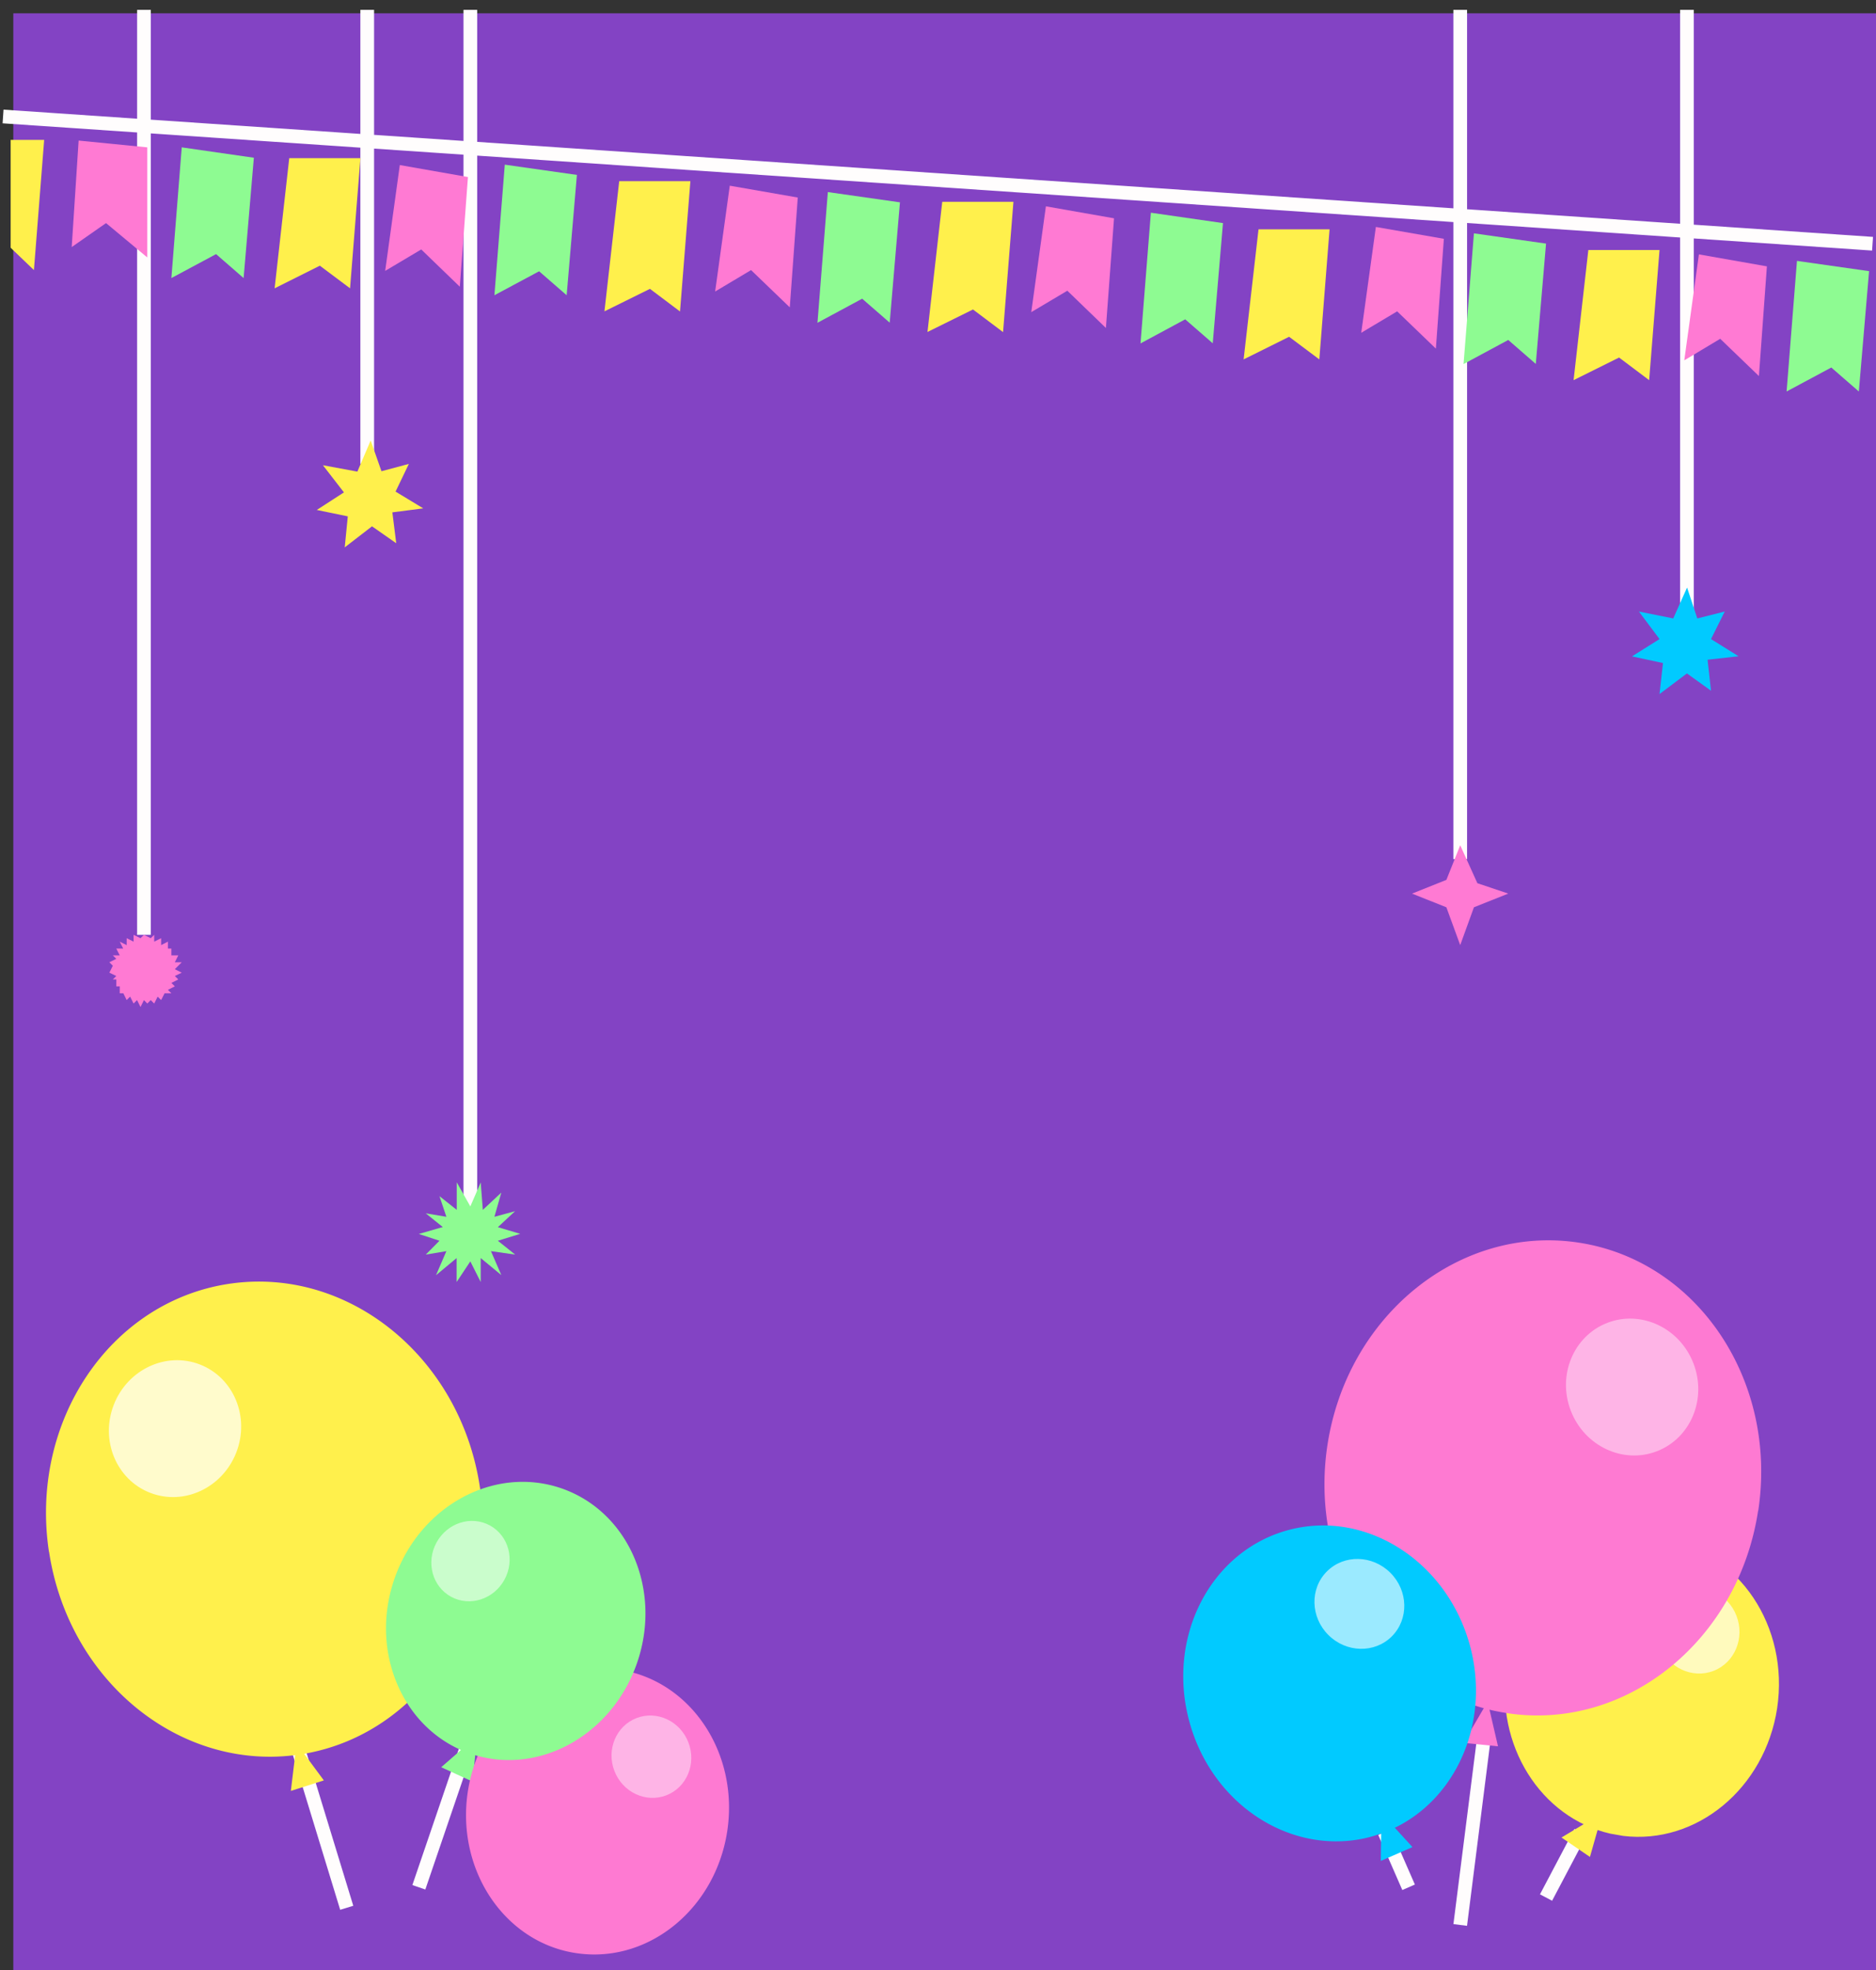 <svg xmlns="http://www.w3.org/2000/svg" width="141" height="148" fill="none" viewBox="0 0 141 148"><rect x="0" y="0" width="141" height="148" fill="#333333" stroke="none"/><path fill="#8343C4" d="M1 1h140v147H1z"/><path stroke="#FFFDFD" stroke-width="1.03" d="m.23 8.75 140.51 9.56M10.82.74v69.49M27.6.74v34.1M35.35.74v90.4m74.4-90.4v63.8M126.79.74v45.72m-15.24 83.95-1.8 14.2m-5.69-6.97 1.81 4.14m12.92-4.14-2.59 4.91m-94.8-14.47 4.66 15.24m9.3-12.91-3.88 11.37"/><path fill="#FF7AD3" d="m11.07 11.07-5.16-.51-.52 8 2.58-1.8 3.1 2.58zm24.1 2.23-5.12-.9-1.1 7.95 2.71-1.61 2.9 2.8zm24.79 1.54-5.11-.89-1.1 7.95 2.7-1.61 2.91 2.8zm23.77 1.56-5.12-.9-1.1 7.95 2.71-1.61 2.9 2.8zm24.79 1.54-5.11-.89-1.1 7.95 2.7-1.61 2.91 2.8z"/><path fill="#FFF04C" d="M3.32 10.51H.8v8.1l1.75 1.68z"/><path fill="#FF7AD3" d="m132.8 20.01-5.11-.9-1.1 7.96 2.7-1.62 2.91 2.8z"/><path fill="#8EFB92" d="m19.08 11.85-5.42-.78-.78 9.82 3.36-1.8 2.07 1.8zm24.28 1.29-5.42-.77-.78 9.81 3.36-1.8 2.07 1.8zm24.28 2.06-5.42-.77-.78 9.82 3.36-1.81 2.07 1.8zm24.28 1.56-5.42-.78-.78 9.82 3.36-1.81 2.07 1.8zm24.28 1.54-5.42-.77-.78 9.82 3.36-1.81 2.07 1.8zm24.28 2.07-5.42-.77-.78 9.81 3.36-1.8 2.07 1.8z"/><path fill="#FFF04C" d="M27.09 11.88h-5.35l-1.1 9.78 3.4-1.7 2.27 1.7zm24.8 1.73h-5.35l-1.11 9.78 3.42-1.69 2.26 1.7zm24.28 1.55h-5.35l-1.11 9.78 3.42-1.69 2.26 1.7zm23.76 2.07h-5.34L93.47 27l3.42-1.7 2.27 1.7zm24.8 1.55h-5.35l-1.11 9.78 3.42-1.7 2.26 1.7z"/><path fill="#FF7AD3" d="m108.71 66.1 1.04-2.6 1.29 2.85 2.32.78-2.58 1.03-1.03 2.84-1.04-2.84-2.58-1.03z"/><path fill="#01CAFF" d="m126.8 44.14-1.04 2.32-2.58-.52 1.55 2.07-2.07 1.3 2.33.5-.26 2.33 2.06-1.55 1.81 1.3-.26-2.33 2.33-.26-2.07-1.29 1.03-2.07-2.06.52z"/><path fill="#FFF04C" d="m27.86 33.09-1 2.34-2.59-.48 1.58 2.04-2.04 1.32 2.33.48-.23 2.33 2.05-1.58 1.82 1.27-.29-2.32 2.32-.3-2.08-1.26 1-2.08-2.06.55z"/><path fill="#8EFB92" d="m35.35 90.63.78-1.8.16 2.06 1.39-1.3-.52 1.82 1.55-.42-1.29 1.2 1.68.5-1.68.52 1.3 1.04-1.82-.26.78 1.8-1.55-1.28v1.8l-.78-1.55-1.03 1.55v-1.8l-1.55 1.29.78-1.81-1.55.26 1.03-1.04-1.55-.51 1.8-.52L32 91.15l1.55.26-.52-1.55 1.3 1.03v-2.07z"/><path fill="#FF7AD3" d="M9.52 71v-.52l.52.26v-.51l.52.25.26-.25.51.25.26-.25v.51l.52-.26V71l.51-.26v.52h.26v.51h.52l-.26.52h.52l-.52.52.52.26-.52.25.26.26-.52.26.26.26-.52.26.26.26h-.51l-.26.51-.26-.26-.26.52-.26-.26-.26.26-.25-.26-.26.52-.26-.52-.26.26-.26-.52-.26.26-.25-.51H9v-.52h-.26v-.52h-.26l.26-.26-.52-.25.26-.52-.26-.26.52-.26-.26-.26H9l-.26-.51h.52L9 70.74z"/><path fill="#FE7AD2" d="m110 130.93 1.81-3.1.78 3.36z"/><path fill="#8EFB92" d="m33.16 132.76 2.7-2.35-.34 3.43z"/><path fill="#FFF04C" d="m21.86 134.54.43-3.56 2.05 2.77z"/><path fill="#FE7AD2" d="M54.66 137.56c-.88 5.78-5.81 9.85-11.1 9.2a9 9 0 0 1-.93-.16c-5.01-1.14-8.32-6.37-7.47-12 .9-5.88 5.99-9.98 11.37-9.17s9.02 6.25 8.13 12.13"/><ellipse cx="48.96" cy="131.97" fill="#fff" fill-opacity=".44" rx="2.98" ry="3.11" transform="rotate(-21.12 48.96 131.97)"/><path fill="#FFF04C" d="M133.57 128.33c-.92 6.02-6.06 10.26-11.57 9.59l-.97-.17c-5.23-1.2-8.68-6.64-7.79-12.51.93-6.13 6.24-10.41 11.85-9.56s9.4 6.52 8.48 12.65"/><ellipse cx="127.62" cy="122.5" fill="#FFFFFD" fill-opacity=".64" rx="3.1" ry="3.24" transform="rotate(-21.12 127.62 122.5)"/><path fill="#FE7AD2" d="M132.14 113.49c-1.46 9.6-9.65 16.34-18.42 15.27a18 18 0 0 1-1.55-.27c-8.33-1.9-13.82-10.57-12.4-19.93 1.49-9.76 9.94-16.57 18.88-15.21s14.98 10.37 13.5 20.14"/><path fill="#01CAFF" d="M110.47 123.58c1.71 6.24-1.45 12.58-7.09 14.3a9 9 0 0 1-1.01.26c-5.6 1.1-11.3-2.69-12.97-8.78-1.75-6.35 1.56-12.8 7.37-14.4s11.95 2.26 13.7 8.62"/><path fill="#FFF04C" d="M3.69 116.59c1.46 9.6 9.65 16.34 18.42 15.27a14 14 0 0 0 1.55-.27c8.32-1.9 13.82-10.57 12.4-19.93-1.49-9.76-9.94-16.57-18.88-15.21S2.2 106.82 3.68 116.58"/><path fill="#8EFB92" d="M29.63 118.65c-1.85 5.41.6 11.17 5.47 13a7 7 0 0 0 .88.28c4.87 1.28 10.1-1.75 11.91-7.03 1.89-5.51-.67-11.37-5.72-13.1-5.04-1.72-10.65 1.34-12.54 6.85"/><ellipse cx="2.91" cy="3.05" fill="#FBFFFB" fill-opacity=".55" rx="2.91" ry="3.05" transform="scale(-1 1)rotate(-28.58 208 135.29)"/><ellipse cx="122.67" cy="104.2" fill="#fff" fill-opacity=".44" rx="4.94" ry="5.17" transform="rotate(-21.12 122.67 104.2)"/><ellipse cx="102.17" cy="120.49" fill="#FEFFFF" fill-opacity=".61" rx="3.3" ry="3.45" transform="rotate(-45.12 102.17 120.49)"/><path fill="#01CAFF" d="m103.78 139.8.05-3.59 2.33 2.55z"/><path fill="#FFF04C" d="m117.36 138.04 3.08-1.85-.94 3.31z"/><ellipse cx="4.94" cy="5.17" fill="#FFFFFE" fill-opacity=".72" rx="4.94" ry="5.17" transform="scale(-1 1)rotate(-21.12 269.88 104.78)"/></svg>